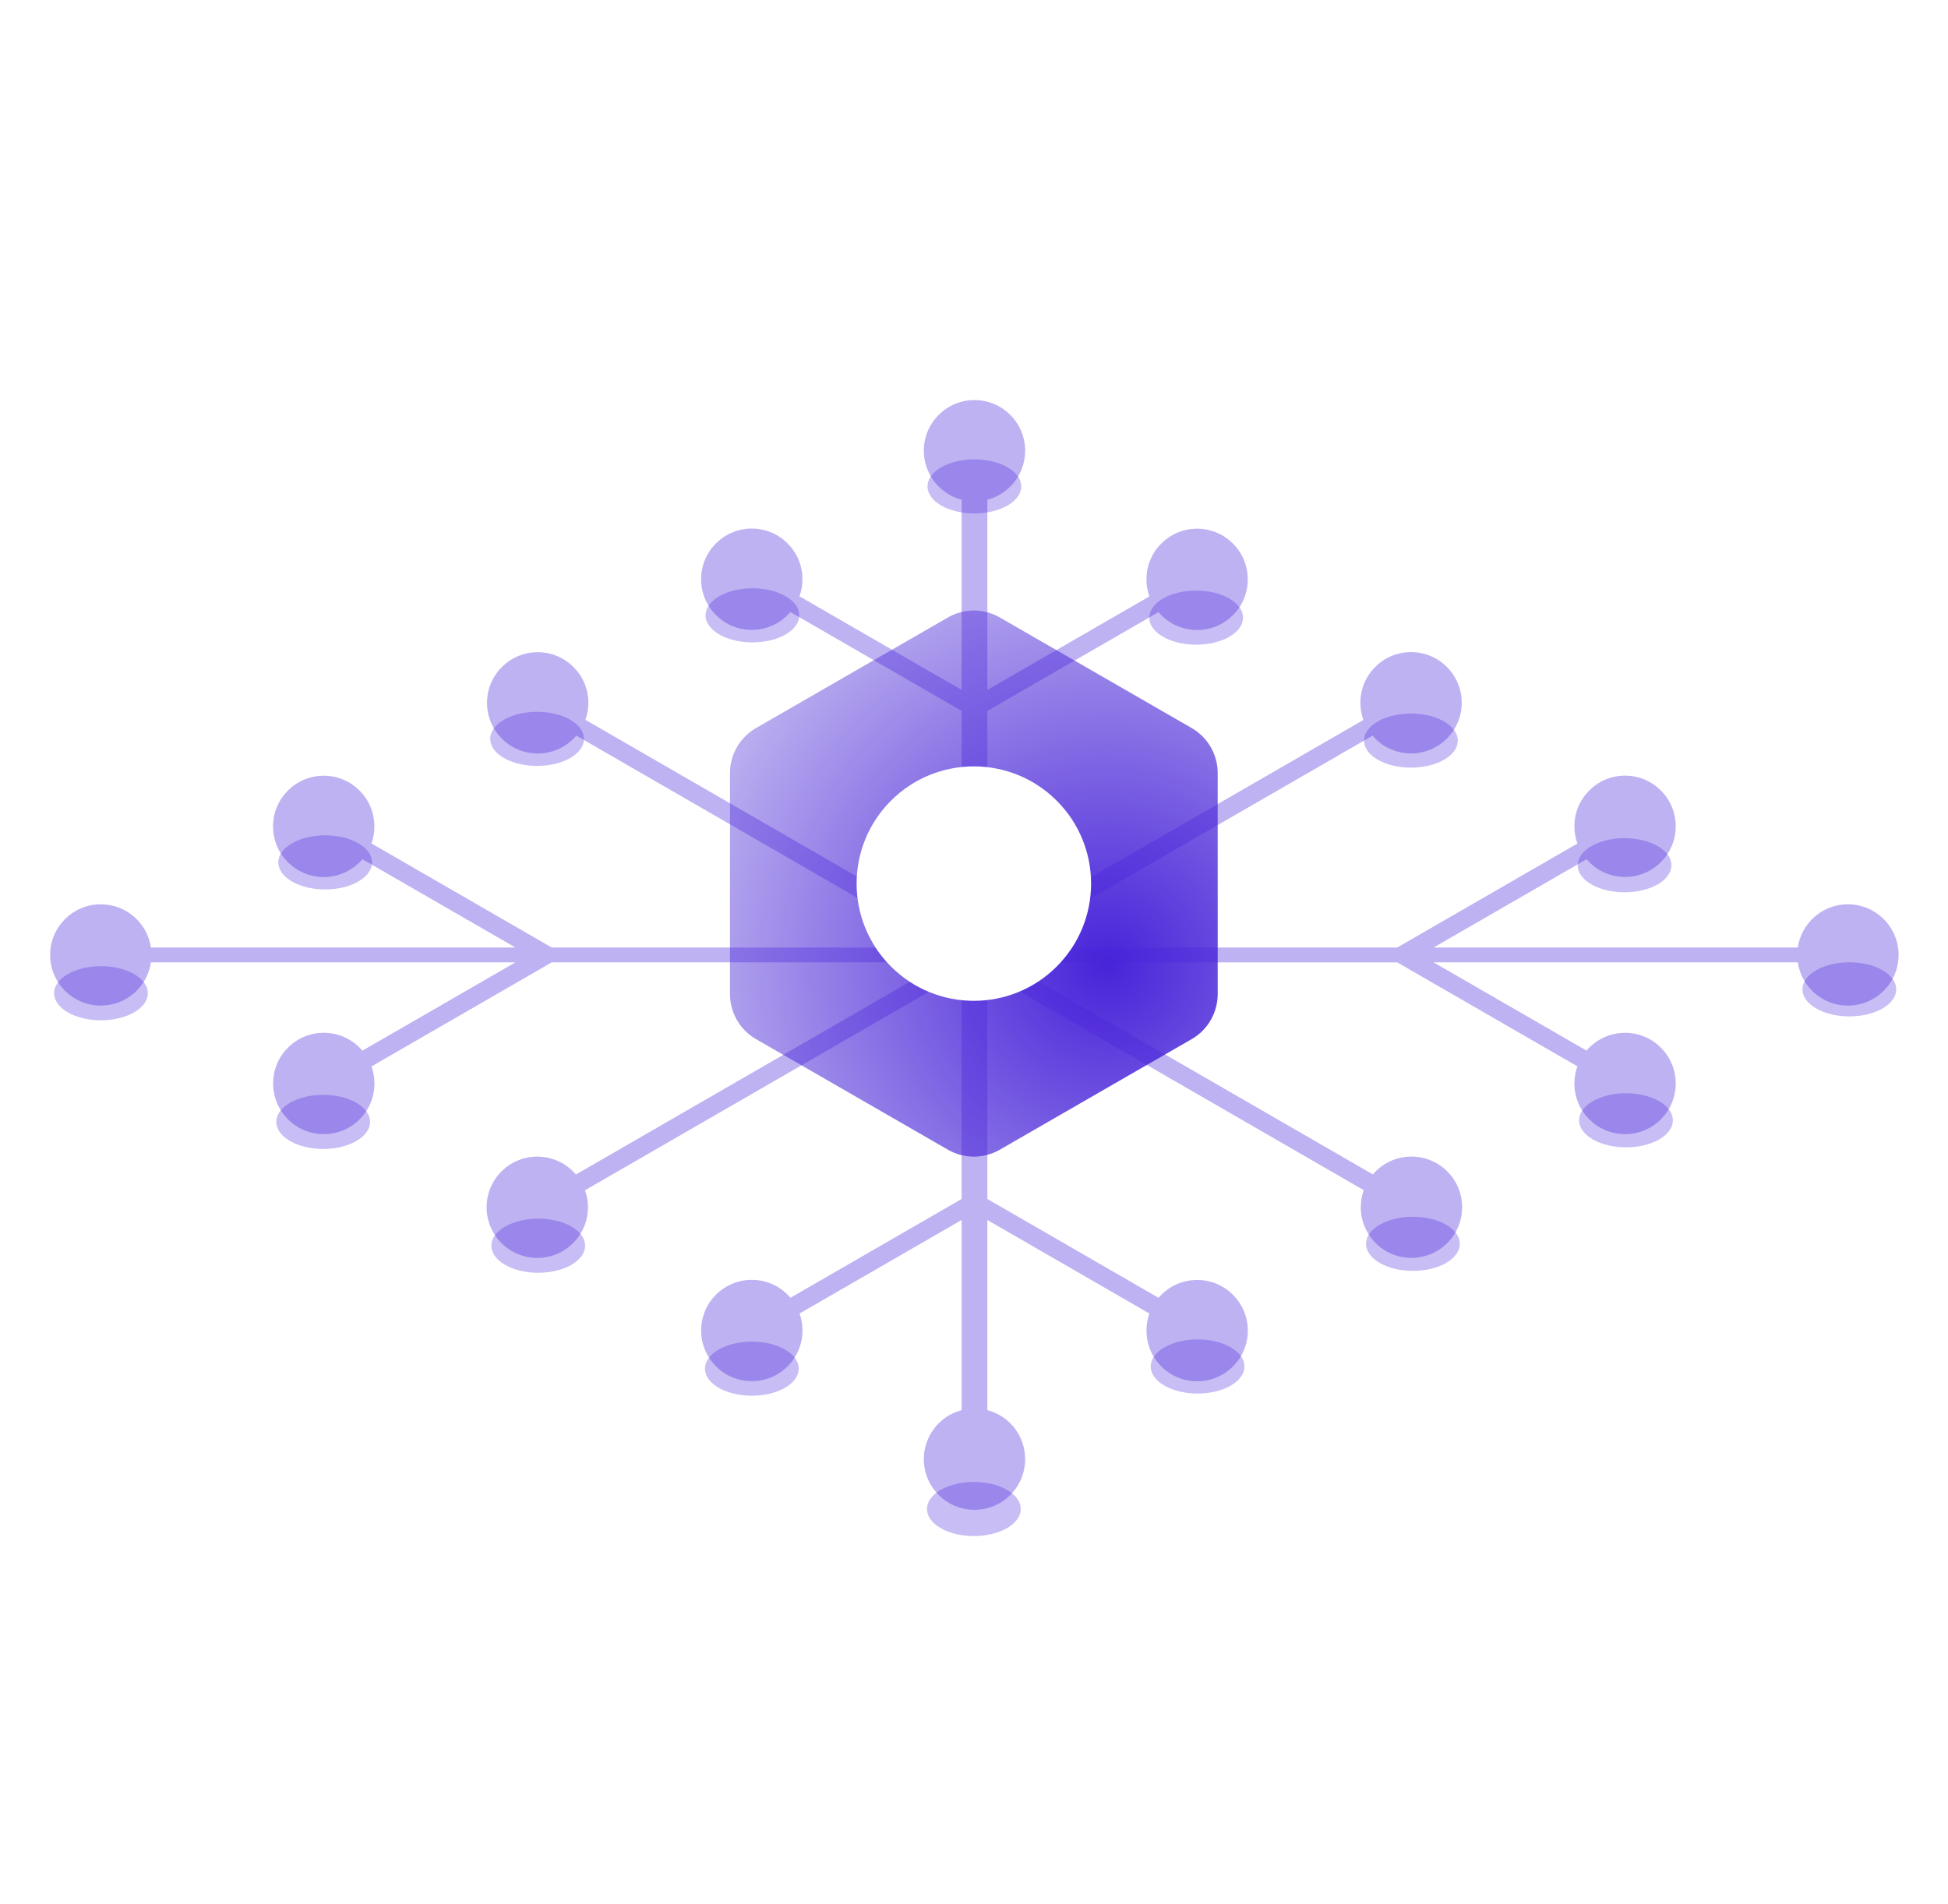 <svg width="135" height="132" viewBox="0 0 135 132" fill="none" xmlns="http://www.w3.org/2000/svg">
<path d="M65.692 42.8C66.804 42.158 68.174 42.158 69.287 42.8L82.587 50.466C83.701 51.109 84.388 52.298 84.388 53.584V68.908C84.388 70.194 83.701 71.383 82.587 72.026L69.287 79.692C68.174 80.334 66.804 80.334 65.692 79.692L52.392 72.026C51.277 71.383 50.59 70.194 50.59 68.908V53.584C50.59 52.298 51.277 51.109 52.392 50.466L65.692 42.8Z" fill="url(#paint0_radial_2877_206862)"/>
<path fill-rule="evenodd" clip-rule="evenodd" d="M131.575 66.192C131.575 68.131 130.003 69.703 128.063 69.703C126.299 69.703 124.838 68.402 124.59 66.706L99.352 66.706L109.948 72.824C110.592 72.069 111.55 71.59 112.62 71.59C114.559 71.59 116.131 73.162 116.131 75.102C116.131 77.041 114.559 78.613 112.62 78.613C110.681 78.613 109.109 77.041 109.109 75.102C109.109 74.684 109.182 74.284 109.315 73.913L96.833 66.707L69.687 66.707L95.143 81.404C95.787 80.648 96.746 80.168 97.816 80.168C99.756 80.168 101.328 81.741 101.328 83.68C101.328 85.619 99.756 87.191 97.816 87.191C95.877 87.191 94.305 85.619 94.305 83.68C94.305 83.264 94.377 82.865 94.51 82.495L68.426 67.435L68.426 83.108L80.29 89.957C80.934 89.201 81.893 88.721 82.965 88.721C84.904 88.721 86.476 90.293 86.476 92.232C86.476 94.171 84.904 95.743 82.965 95.743C81.026 95.743 79.454 94.171 79.454 92.232C79.454 91.817 79.526 91.418 79.658 91.048L68.425 84.563L68.426 97.743C69.933 98.138 71.045 99.509 71.045 101.14C71.045 103.08 69.473 104.652 67.534 104.652C65.595 104.652 64.023 103.08 64.023 101.14C64.023 99.509 65.136 98.137 66.644 97.743L66.644 84.562L55.411 91.047C55.541 91.415 55.613 91.811 55.613 92.224C55.613 94.163 54.041 95.735 52.102 95.735C50.162 95.735 48.59 94.163 48.59 92.224C48.59 90.285 50.162 88.713 52.102 88.713C53.176 88.713 54.137 89.195 54.781 89.955L66.642 83.107L66.643 67.435L40.543 82.503C40.674 82.872 40.746 83.269 40.746 83.682C40.746 85.621 39.174 87.193 37.234 87.193C35.295 87.193 33.723 85.621 33.723 83.682C33.723 81.743 35.295 80.171 37.234 80.171C38.308 80.171 39.269 80.652 39.913 81.411L65.382 66.706L61.492 66.706L38.237 66.706L25.746 73.918C25.878 74.288 25.95 74.686 25.95 75.1C25.95 77.04 24.378 78.612 22.439 78.612C20.499 78.612 18.927 77.04 18.927 75.1C18.927 73.161 20.499 71.589 22.439 71.589C23.511 71.589 24.471 72.07 25.115 72.828L35.718 66.706L10.459 66.706C10.21 68.402 8.75 69.703 6.985 69.703C5.046 69.703 3.474 68.131 3.474 66.192C3.474 64.253 5.046 62.681 6.985 62.681C8.75 62.681 10.21 63.982 10.459 65.677L35.718 65.677L25.111 59.554C24.467 60.312 23.507 60.793 22.435 60.793C20.495 60.793 18.923 59.221 18.923 57.282C18.923 55.342 20.495 53.77 22.435 53.77C24.374 53.77 25.946 55.342 25.946 57.282C25.946 57.696 25.874 58.094 25.742 58.463L38.236 65.677L65.382 65.677L39.941 50.989C39.297 51.748 38.336 52.229 37.263 52.229C35.324 52.229 33.751 50.657 33.752 48.718C33.751 46.779 35.324 45.207 37.263 45.207C39.202 45.207 40.774 46.779 40.774 48.718C40.774 49.131 40.703 49.528 40.571 49.896L66.644 64.949L66.643 49.276L54.775 42.424C54.131 43.181 53.171 43.661 52.1 43.661C50.16 43.661 48.588 42.089 48.588 40.15C48.588 38.211 50.16 36.639 52.1 36.639C54.039 36.639 55.611 38.211 55.611 40.15C55.611 40.565 55.539 40.964 55.406 41.334L66.644 47.822L66.644 34.639C65.136 34.245 64.023 32.874 64.023 31.242C64.023 29.303 65.595 27.731 67.534 27.731C69.473 27.731 71.045 29.303 71.045 31.242C71.045 32.873 69.933 34.245 68.426 34.639L68.426 47.823L79.655 41.34C79.523 40.97 79.451 40.572 79.451 40.158C79.451 38.219 81.023 36.647 82.962 36.647C84.901 36.647 86.473 38.219 86.473 40.158C86.473 42.097 84.901 43.669 82.962 43.669C81.889 43.669 80.929 43.188 80.285 42.431L68.427 49.277L68.427 64.95L94.485 49.905C94.35 49.532 94.277 49.131 94.277 48.712C94.277 46.772 95.849 45.2 97.788 45.2C99.727 45.2 101.299 46.772 101.299 48.712C101.299 50.651 99.727 52.223 97.788 52.223C96.72 52.223 95.763 51.746 95.12 50.994L69.687 65.677L73.655 65.677L96.832 65.677L109.317 58.469C109.182 58.096 109.109 57.694 109.109 57.275C109.109 55.336 110.681 53.764 112.62 53.764C114.559 53.764 116.131 55.336 116.131 57.275C116.131 59.214 114.559 60.786 112.62 60.786C111.552 60.786 110.596 60.31 109.952 59.557L99.352 65.677L124.59 65.677C124.839 63.982 126.299 62.681 128.063 62.681C130.003 62.681 131.575 64.253 131.575 66.192Z" fill="url(#paint1_radial_2877_206862)"/>
<g filter="url(#filter0_d_2877_206862)">
<circle cx="67.489" cy="61.247" r="8.125" transform="rotate(45 67.489 61.247)" fill="white"/>
</g>
<g opacity="0.3" filter="url(#filter1_f_2877_206862)">
<ellipse rx="2.653" ry="2.653" transform="matrix(0.866 -0.5 0.866 0.5 67.489 104.596)" fill="#4823D9"/>
</g>
<g opacity="0.3" filter="url(#filter2_f_2877_206862)">
<ellipse rx="2.653" ry="2.653" transform="matrix(0.866 -0.5 0.866 0.5 82.994 94.717)" fill="#4823D9"/>
</g>
<g opacity="0.3" filter="url(#filter3_f_2877_206862)">
<ellipse rx="2.653" ry="2.653" transform="matrix(0.866 -0.5 0.866 0.5 97.918 86.215)" fill="#4823D9"/>
</g>
<g opacity="0.3" filter="url(#filter4_f_2877_206862)">
<ellipse rx="2.653" ry="2.653" transform="matrix(0.866 -0.5 0.866 0.5 112.684 77.653)" fill="#4823D9"/>
</g>
<g opacity="0.3" filter="url(#filter5_f_2877_206862)">
<ellipse rx="2.653" ry="2.653" transform="matrix(0.866 -0.5 0.866 0.5 128.162 68.576)" fill="#4823D9"/>
</g>
<g opacity="0.3" filter="url(#filter6_f_2877_206862)">
<ellipse rx="2.653" ry="2.653" transform="matrix(0.866 -0.5 0.866 0.5 112.584 59.974)" fill="#4823D9"/>
</g>
<g opacity="0.3" filter="url(#filter7_f_2877_206862)">
<ellipse rx="2.653" ry="2.653" transform="matrix(0.866 -0.5 0.866 0.5 97.779 51.333)" fill="#4823D9"/>
</g>
<g opacity="0.3" filter="url(#filter8_f_2877_206862)">
<ellipse rx="2.653" ry="2.653" transform="matrix(0.866 -0.5 0.866 0.5 82.896 42.811)" fill="#4823D9"/>
</g>
<g opacity="0.3" filter="url(#filter9_f_2877_206862)">
<ellipse rx="2.653" ry="2.653" transform="matrix(0.866 -0.5 0.866 0.5 67.525 33.714)" fill="#4823D9"/>
</g>
<g opacity="0.3" filter="url(#filter10_f_2877_206862)">
<ellipse rx="2.653" ry="2.653" transform="matrix(0.866 -0.5 0.866 0.5 52.145 42.652)" fill="#4823D9"/>
</g>
<g opacity="0.3" filter="url(#filter11_f_2877_206862)">
<ellipse rx="2.653" ry="2.653" transform="matrix(0.866 -0.5 0.866 0.5 37.221 51.214)" fill="#4823D9"/>
</g>
<g opacity="0.3" filter="url(#filter12_f_2877_206862)">
<ellipse rx="2.653" ry="2.653" transform="matrix(0.866 -0.5 0.866 0.5 22.535 59.776)" fill="#4823D9"/>
</g>
<g opacity="0.3" filter="url(#filter13_f_2877_206862)">
<ellipse rx="2.653" ry="2.653" transform="matrix(0.866 -0.5 0.866 0.5 6.997 68.845)" fill="#4823D9"/>
</g>
<g opacity="0.3" filter="url(#filter14_f_2877_206862)">
<ellipse rx="2.653" ry="2.653" transform="matrix(0.866 -0.5 0.866 0.5 22.397 77.764)" fill="#4823D9"/>
</g>
<g opacity="0.3" filter="url(#filter15_f_2877_206862)">
<ellipse rx="2.653" ry="2.653" transform="matrix(0.866 -0.5 0.866 0.5 37.3 86.346)" fill="#4823D9"/>
</g>
<g opacity="0.3" filter="url(#filter16_f_2877_206862)">
<ellipse rx="2.653" ry="2.653" transform="matrix(0.866 -0.5 0.866 0.5 52.105 94.868)" fill="#4823D9"/>
</g>
<defs>
<filter id="filter0_d_2877_206862" x="56.364" y="50.122" width="22.25" height="22.251" filterUnits="userSpaceOnUse" color-interpolation-filters="sRGB">
<feFlood flood-opacity="0" result="BackgroundImageFix"/>
<feColorMatrix in="SourceAlpha" type="matrix" values="0 0 0 0 0 0 0 0 0 0 0 0 0 0 0 0 0 0 127 0" result="hardAlpha"/>
<feOffset/>
<feGaussianBlur stdDeviation="1.5"/>
<feColorMatrix type="matrix" values="0 0 0 0 1 0 0 0 0 1 0 0 0 0 1 0 0 0 1 0"/>
<feBlend mode="normal" in2="BackgroundImageFix" result="effect1_dropShadow_2877_206862"/>
<feBlend mode="normal" in="SourceGraphic" in2="effect1_dropShadow_2877_206862" result="shape"/>
</filter>
<filter id="filter1_f_2877_206862" x="61.239" y="99.72" width="12.5" height="9.752" filterUnits="userSpaceOnUse" color-interpolation-filters="sRGB">
<feFlood flood-opacity="0" result="BackgroundImageFix"/>
<feBlend mode="normal" in="SourceGraphic" in2="BackgroundImageFix" result="shape"/>
<feGaussianBlur stdDeviation="1.5" result="effect1_foregroundBlur_2877_206862"/>
</filter>
<filter id="filter2_f_2877_206862" x="76.744" y="89.841" width="12.5" height="9.752" filterUnits="userSpaceOnUse" color-interpolation-filters="sRGB">
<feFlood flood-opacity="0" result="BackgroundImageFix"/>
<feBlend mode="normal" in="SourceGraphic" in2="BackgroundImageFix" result="shape"/>
<feGaussianBlur stdDeviation="1.5" result="effect1_foregroundBlur_2877_206862"/>
</filter>
<filter id="filter3_f_2877_206862" x="91.668" y="81.338" width="12.5" height="9.752" filterUnits="userSpaceOnUse" color-interpolation-filters="sRGB">
<feFlood flood-opacity="0" result="BackgroundImageFix"/>
<feBlend mode="normal" in="SourceGraphic" in2="BackgroundImageFix" result="shape"/>
<feGaussianBlur stdDeviation="1.5" result="effect1_foregroundBlur_2877_206862"/>
</filter>
<filter id="filter4_f_2877_206862" x="106.434" y="72.777" width="12.5" height="9.752" filterUnits="userSpaceOnUse" color-interpolation-filters="sRGB">
<feFlood flood-opacity="0" result="BackgroundImageFix"/>
<feBlend mode="normal" in="SourceGraphic" in2="BackgroundImageFix" result="shape"/>
<feGaussianBlur stdDeviation="1.5" result="effect1_foregroundBlur_2877_206862"/>
</filter>
<filter id="filter5_f_2877_206862" x="121.912" y="63.7" width="12.5" height="9.752" filterUnits="userSpaceOnUse" color-interpolation-filters="sRGB">
<feFlood flood-opacity="0" result="BackgroundImageFix"/>
<feBlend mode="normal" in="SourceGraphic" in2="BackgroundImageFix" result="shape"/>
<feGaussianBlur stdDeviation="1.5" result="effect1_foregroundBlur_2877_206862"/>
</filter>
<filter id="filter6_f_2877_206862" x="106.334" y="55.098" width="12.5" height="9.752" filterUnits="userSpaceOnUse" color-interpolation-filters="sRGB">
<feFlood flood-opacity="0" result="BackgroundImageFix"/>
<feBlend mode="normal" in="SourceGraphic" in2="BackgroundImageFix" result="shape"/>
<feGaussianBlur stdDeviation="1.5" result="effect1_foregroundBlur_2877_206862"/>
</filter>
<filter id="filter7_f_2877_206862" x="91.529" y="46.457" width="12.5" height="9.752" filterUnits="userSpaceOnUse" color-interpolation-filters="sRGB">
<feFlood flood-opacity="0" result="BackgroundImageFix"/>
<feBlend mode="normal" in="SourceGraphic" in2="BackgroundImageFix" result="shape"/>
<feGaussianBlur stdDeviation="1.5" result="effect1_foregroundBlur_2877_206862"/>
</filter>
<filter id="filter8_f_2877_206862" x="76.645" y="37.935" width="12.5" height="9.752" filterUnits="userSpaceOnUse" color-interpolation-filters="sRGB">
<feFlood flood-opacity="0" result="BackgroundImageFix"/>
<feBlend mode="normal" in="SourceGraphic" in2="BackgroundImageFix" result="shape"/>
<feGaussianBlur stdDeviation="1.5" result="effect1_foregroundBlur_2877_206862"/>
</filter>
<filter id="filter9_f_2877_206862" x="61.274" y="28.838" width="12.5" height="9.752" filterUnits="userSpaceOnUse" color-interpolation-filters="sRGB">
<feFlood flood-opacity="0" result="BackgroundImageFix"/>
<feBlend mode="normal" in="SourceGraphic" in2="BackgroundImageFix" result="shape"/>
<feGaussianBlur stdDeviation="1.5" result="effect1_foregroundBlur_2877_206862"/>
</filter>
<filter id="filter10_f_2877_206862" x="45.895" y="37.776" width="12.5" height="9.752" filterUnits="userSpaceOnUse" color-interpolation-filters="sRGB">
<feFlood flood-opacity="0" result="BackgroundImageFix"/>
<feBlend mode="normal" in="SourceGraphic" in2="BackgroundImageFix" result="shape"/>
<feGaussianBlur stdDeviation="1.5" result="effect1_foregroundBlur_2877_206862"/>
</filter>
<filter id="filter11_f_2877_206862" x="30.971" y="46.338" width="12.5" height="9.752" filterUnits="userSpaceOnUse" color-interpolation-filters="sRGB">
<feFlood flood-opacity="0" result="BackgroundImageFix"/>
<feBlend mode="normal" in="SourceGraphic" in2="BackgroundImageFix" result="shape"/>
<feGaussianBlur stdDeviation="1.5" result="effect1_foregroundBlur_2877_206862"/>
</filter>
<filter id="filter12_f_2877_206862" x="16.285" y="54.9" width="12.5" height="9.752" filterUnits="userSpaceOnUse" color-interpolation-filters="sRGB">
<feFlood flood-opacity="0" result="BackgroundImageFix"/>
<feBlend mode="normal" in="SourceGraphic" in2="BackgroundImageFix" result="shape"/>
<feGaussianBlur stdDeviation="1.5" result="effect1_foregroundBlur_2877_206862"/>
</filter>
<filter id="filter13_f_2877_206862" x="0.747" y="63.969" width="12.5" height="9.752" filterUnits="userSpaceOnUse" color-interpolation-filters="sRGB">
<feFlood flood-opacity="0" result="BackgroundImageFix"/>
<feBlend mode="normal" in="SourceGraphic" in2="BackgroundImageFix" result="shape"/>
<feGaussianBlur stdDeviation="1.5" result="effect1_foregroundBlur_2877_206862"/>
</filter>
<filter id="filter14_f_2877_206862" x="16.146" y="72.888" width="12.5" height="9.752" filterUnits="userSpaceOnUse" color-interpolation-filters="sRGB">
<feFlood flood-opacity="0" result="BackgroundImageFix"/>
<feBlend mode="normal" in="SourceGraphic" in2="BackgroundImageFix" result="shape"/>
<feGaussianBlur stdDeviation="1.5" result="effect1_foregroundBlur_2877_206862"/>
</filter>
<filter id="filter15_f_2877_206862" x="31.05" y="81.469" width="12.5" height="9.752" filterUnits="userSpaceOnUse" color-interpolation-filters="sRGB">
<feFlood flood-opacity="0" result="BackgroundImageFix"/>
<feBlend mode="normal" in="SourceGraphic" in2="BackgroundImageFix" result="shape"/>
<feGaussianBlur stdDeviation="1.5" result="effect1_foregroundBlur_2877_206862"/>
</filter>
<filter id="filter16_f_2877_206862" x="45.855" y="89.992" width="12.5" height="9.752" filterUnits="userSpaceOnUse" color-interpolation-filters="sRGB">
<feFlood flood-opacity="0" result="BackgroundImageFix"/>
<feBlend mode="normal" in="SourceGraphic" in2="BackgroundImageFix" result="shape"/>
<feGaussianBlur stdDeviation="1.5" result="effect1_foregroundBlur_2877_206862"/>
</filter>
<radialGradient id="paint0_radial_2877_206862" cx="0" cy="0" r="1" gradientUnits="userSpaceOnUse" gradientTransform="translate(76.719 66.778) rotate(108.243) scale(29.485 29.523)">
<stop stop-color="#4823D9"/>
<stop offset="1" stop-color="#BAADEF"/>
</radialGradient>
<radialGradient id="paint1_radial_2877_206862" cx="0" cy="0" r="1" gradientUnits="userSpaceOnUse" gradientTransform="translate(133.889 6.932) rotate(134.249) scale(41.077 40.7)">
<stop offset="0.369" stop-color="#4823D9"/>
<stop offset="1" stop-color="#4823D9" stop-opacity="0.35"/>
</radialGradient>
</defs>
</svg>
